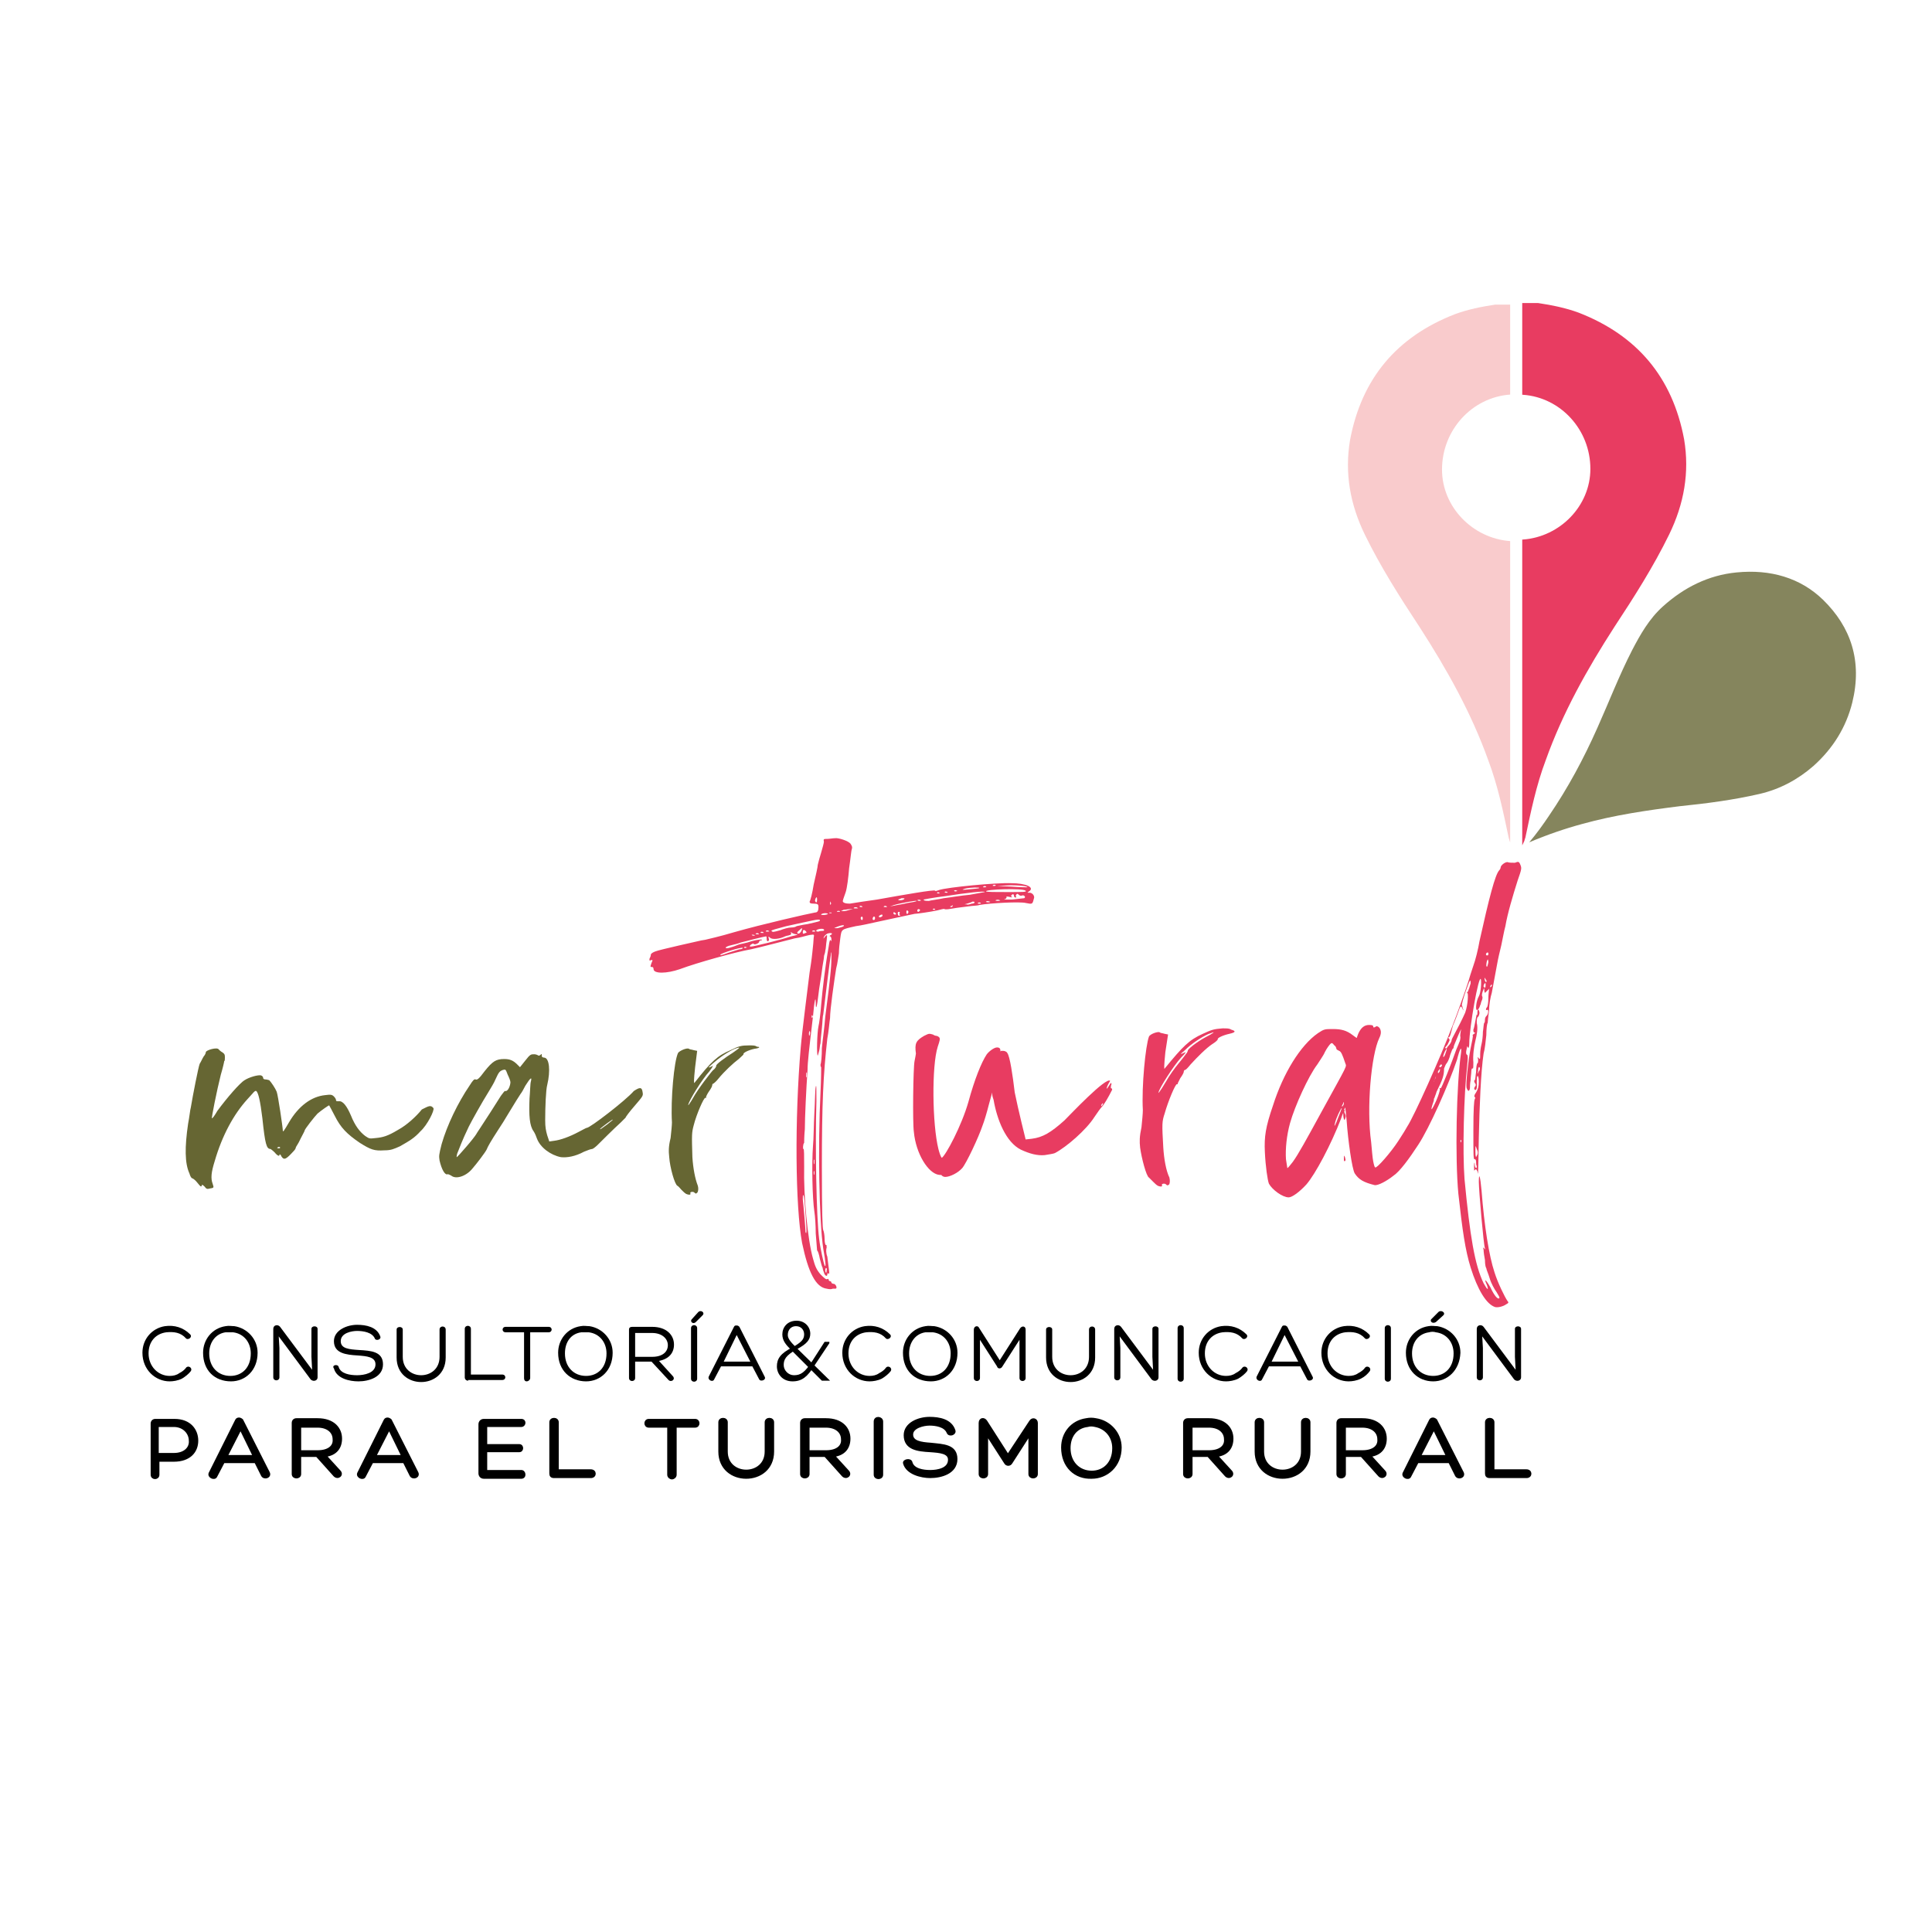 <svg xmlns="http://www.w3.org/2000/svg" xmlns:xlink="http://www.w3.org/1999/xlink" id="Capa_1" x="0px" y="0px" viewBox="0 0 283.5 283.5" style="enable-background:new 0 0 283.5 283.5;" xml:space="preserve"><style type="text/css">	.st0{fill:#F9CBCC;}	.st1{fill:#E83C61;stroke:#E83C61;stroke-width:0.26;stroke-miterlimit:10;}	.st2{opacity:0.79;fill:#666633;}	.st3{fill:#666633;}	.st4{fill:#E83C61;}	.st5{stroke:#000000;stroke-width:0.385;stroke-miterlimit:10;}</style><path class="st0" d="M213.5,46.1c1.9-0.7,3.9-1.1,5.9-1.4c0.7,0,1.5,0,2.2,0v13.2c-5.6,0.4-10,5.2-10,11c0,5.5,4.5,10.1,10,10.5 v44.2c-0.1-0.2-0.1-0.4-0.2-0.6c-0.8-3.8-1.6-7.7-3-11.4c-2.5-7-6.1-13.4-10.1-19.6c-2.9-4.4-5.7-8.8-8-13.5 c-2.2-4.5-3-9.1-2.2-13.9C199.8,55.5,205,49.4,213.5,46.1z"></path><path class="st1" d="M231.6,46c-1.9-0.7-3.9-1.1-5.9-1.4c-0.7,0-1.5,0-2.2,0v13.2c5.6,0.4,10,5.2,10,11c0,5.5-4.5,10.1-10,10.5v44.2 c0.1-0.2,0.1-0.4,0.2-0.6c0.8-3.8,1.6-7.7,3-11.4c2.5-7,6.1-13.4,10.1-19.6c2.9-4.4,5.7-8.8,8-13.5c2.2-4.5,3-9.1,2.2-13.9 C245.3,55.4,240.1,49.3,231.6,46z"></path><path class="st2" d="M224.4,123.6c2.6-1.1,5.2-2,7.8-2.7c4.7-1.3,9.5-2,14.3-2.6c3.9-0.4,7.8-0.9,11.7-1.8c3-0.7,5.6-2.1,7.9-4.1 c2.9-2.6,4.8-5.7,5.7-9.3c1.5-6.1-0.2-11.1-4.3-15.1c-3.3-3.2-7.7-4.5-12.7-4c-4.1,0.4-7.7,2.2-10.8,5c-2,1.8-3.3,4.1-4.5,6.4 c-1.9,3.7-3.4,7.6-5.1,11.4c-2,4.5-4.3,8.8-7.1,12.9C226.5,120.9,225.5,122.3,224.4,123.6z"></path><g>	<path class="st3" d="M63.6,162.6c0.2,0.3-0.9,2.5-1.9,3.4c-0.9,1-1.6,1.4-3,2.2c-0.9,0.4-1.3,0.6-2.3,0.6c-1.5,0.1-2-0.1-3.6-1.1  c-1.9-1.3-2.8-2.2-3.7-4c-0.4-0.8-0.8-1.5-0.8-1.5c-0.1,0-1.1,0.7-1.7,1.2c-0.4,0.4-1.9,2.3-1.9,2.5c0,0.1-0.3,0.6-0.6,1.2  c-0.3,0.7-0.7,1.2-0.7,1.3c0,0.1-0.1,0.3-0.3,0.5c-1.1,1.2-1.4,1.4-1.8,0.8c-0.1-0.3-0.3-0.4-0.3-0.2s-0.3,0.1-0.7-0.4  c-0.3-0.3-0.6-0.5-0.6-0.5c-0.6,0-0.8-0.7-1.2-4.5c-0.3-2.5-0.6-3.8-0.9-4c-0.1-0.1-0.3,0.1-0.4,0.2c-0.2,0.2-0.6,0.7-0.9,1  c-2,2.2-3.7,5.3-4.8,9.1c-0.5,1.6-0.6,2.5-0.3,3.3c0.2,0.6,0.2,0.6-0.4,0.7c-0.4,0.1-0.5,0.1-0.8-0.3c-0.3-0.3-0.4-0.3-0.4-0.1  c-0.1,0.2-0.2,0.1-0.6-0.4c-0.3-0.4-0.7-0.7-0.8-0.7s-0.3-0.3-0.4-0.7c-0.7-1.5-0.7-3.9-0.2-7.3c0.2-1,0.3-2.1,0.4-2.4  c0.3-1.8,1.1-5.9,1.3-6.4c0.2-0.3,0.4-0.8,0.6-1.1c0.2-0.2,0.3-0.5,0.3-0.6c0-0.3,1.7-0.8,1.9-0.4c0.1,0.1,0.3,0.3,0.5,0.4  c0.3,0.2,0.4,0.3,0.4,0.7c0,0.3,0,0.6-0.1,0.6c0,0.1-0.2,1-0.5,2c-0.6,2.4-1.4,6.4-1.3,6.4c0.1,0,0.4-0.4,0.8-1.1  c1.4-1.9,3.3-4.1,4-4.5c0.6-0.4,1.9-0.8,2.4-0.7c0.2,0.1,0.3,0.2,0.3,0.3c0,0.2,0.1,0.3,0.4,0.3c0.2,0,0.4,0.1,0.5,0.1  c0.3,0.3,0.9,1.2,1.1,1.7c0.2,0.5,0.9,5.3,0.9,5.7c0,0.3,0.2,0,0.9-1.2c1.4-2.4,3.3-3.8,5.3-4c0.8-0.1,1-0.1,1.3,0.2  c0.2,0.2,0.3,0.4,0.3,0.5c0,0.2,0.1,0.2,0.4,0.2c0.6-0.1,1.2,0.7,1.8,2.1c0.6,1.5,1.3,2.4,2.1,3c0.6,0.4,0.6,0.4,1.5,0.3  c1.1-0.1,1.8-0.3,3.3-1.2c1.3-0.7,2.7-2,3.5-3C62.9,162.3,63.2,162.1,63.6,162.6z M41.1,168.4c0-0.1-0.1-0.1-0.2-0.1  c-0.3,0.1-0.3,0.2,0,0.2C41,168.5,41.1,168.5,41.1,168.4z"></path>	<path class="st3" d="M94.3,160.3c0.1,0.5,0,0.6-1.2,2c-0.7,0.8-1.3,1.6-1.3,1.7c-0.1,0.1-0.4,0.4-0.7,0.7c-1.1,1-2.9,2.8-3.4,3.3  c-0.3,0.3-0.7,0.6-0.8,0.6c-0.2,0-0.7,0.2-1.2,0.4c-1.3,0.7-2.5,0.9-3.4,0.8c-1.5-0.3-3-1.4-3.5-2.7c-0.1-0.3-0.3-0.8-0.5-1.1  c-0.6-0.8-0.7-2.3-0.6-4.8c0.1-1.1,0.1-2.2,0.2-2.5c0.2-0.8-0.1-0.5-0.8,0.6c-0.3,0.6-0.6,1.1-0.7,1.2c-0.2,0.3-0.9,1.4-1.8,2.9  c-0.4,0.7-1.1,1.8-1.5,2.4c-1.1,1.7-1.5,2.4-1.7,2.9c-0.2,0.4-1.4,2-2.1,2.8c-0.9,1.1-2.4,1.6-3.1,1c-0.2-0.1-0.4-0.2-0.5-0.2  c-0.4,0.2-0.9-0.7-1.2-2c-0.1-0.7-0.1-0.8,0.3-2.4c0.8-2.8,2.4-6.1,4.1-8.6c0.5-0.8,0.7-1,0.9-0.9c0.2,0.1,0.5-0.1,1.3-1.2  c1.2-1.5,1.7-1.8,2.9-1.8c0.8,0,1.3,0.2,1.9,0.8l0.4,0.4l0.8-1c0.7-0.9,0.8-0.9,1.3-0.9c0.2,0,0.5,0.1,0.6,0.2c0.1,0,0.2,0,0.3-0.1  c0.2-0.2,0.2-0.2,0.2,0.2c0,0.1,0.2,0.2,0.4,0.2c0.7,0.1,0.9,1.9,0.4,4c-0.2,0.7-0.3,3.3-0.3,5.2c0,1,0.1,1.5,0.3,2.2l0.3,0.9  l0.7-0.1c0.9-0.1,2.3-0.6,3.6-1.3c0.6-0.3,1.1-0.6,1.2-0.6c0.5,0,5.8-4.1,6.9-5.4C93.9,159.5,94.2,159.5,94.3,160.3z M74.9,158.8  c0-0.2-0.2-0.7-0.4-1.1c-0.3-0.8-0.3-0.8-0.7-0.7c-0.5,0.2-0.6,0.3-1.1,1.4c-0.2,0.5-0.7,1.3-1,1.8c-1,1.6-2.5,4.3-2.9,5.1  c-1.1,2.3-1.3,3-1.6,3.7c-0.2,0.4-0.2,0.8-0.2,0.8c0.1,0,0.7-0.7,1.4-1.5s1.4-1.7,1.5-1.9c0.1-0.2,0.6-0.9,1.1-1.7  c0.8-1.2,1.1-1.7,2.5-3.9c0.3-0.4,0.6-0.8,0.6-0.7C74.6,160.2,74.9,159.2,74.9,158.8z M89.9,164.3c0-0.1-1.6,1.1-1.8,1.3  c-0.2,0.3,0.3-0.1,1-0.6C89.6,164.6,90,164.3,89.9,164.3z"></path>	<path class="st3" d="M110.7,153.9c-0.9,0.2-1.7,0.6-1.6,0.8c0,0.1-0.3,0.3-0.7,0.7c-0.8,0.6-2.1,1.8-3,2.9  c-0.3,0.4-0.7,0.7-0.7,0.7c-0.1,0-0.2,0.1-0.2,0.3c0,0.1-0.2,0.5-0.5,0.9c-0.2,0.3-0.4,0.7-0.4,0.8c0.1,0.1,0,0.1-0.1,0.1  c-0.2-0.1-1.3,2.4-1.7,4c-0.3,1.1-0.3,1.4-0.2,4.7c0.1,1.6,0.4,3.2,0.8,4.2c0.1,0.3,0.1,1-0.2,1.1c-0.1,0.1-0.2,0-0.3-0.1  c-0.2-0.2-0.7-0.1-0.6,0.1c0.1,0.2-0.1,0.3-0.6,0.1c-0.2-0.1-0.5-0.4-0.7-0.6c-0.2-0.2-0.4-0.5-0.6-0.6c-0.4-0.2-1.1-2.7-1.2-4.2  c-0.1-0.9-0.1-1.6,0.2-2.8c0.1-0.9,0.2-1.9,0.2-2.3c-0.2-3.3,0.3-9,0.9-10.2c0.2-0.3,1.3-0.8,1.6-0.6c0.1,0.1,0.4,0.1,0.7,0.2  l0.5,0.1l-0.3,2.4c-0.2,1.9-0.2,2.4-0.1,2.3c2.5-3.2,3.4-4,5.3-4.8c1.2-0.6,1.6-0.7,2.7-0.7c0.7,0,0.9,0,1.2,0.2  C111.6,153.6,111.5,153.8,110.7,153.9z M108.1,153.8c-0.7,0.2-2.3,1.2-3.2,2c-0.5,0.4-0.9,0.8-0.9,0.8c0,0.1,0.2,0,0.4-0.1  c0.3-0.2,0.3-0.1-0.3,0.7c-1.1,1.2-3,4.3-3.1,4.9c-0.1,0.2,0.1,0.1,1-1.5c0.5-0.8,1.3-1.9,1.7-2.4c0.4-0.5,0.8-1.1,1.1-1.3  c0.2-0.2,0.3-0.4,0.3-0.5c-0.1-0.2,1.3-1.2,2.4-1.9C108.5,153.8,108.8,153.6,108.1,153.8z"></path>	<path class="st4" d="M128.6,135.3c-0.9,0.2-2.2,0.5-3,0.6c-2.2,0.5-2.1,0.4-2.3,1.8c-0.1,0.7-0.2,1.6-0.2,2.2  c-0.1,0.5-0.2,1.5-0.4,2.2c-0.3,1.9-0.9,6-0.9,7.3c-0.1,0.6-0.2,2-0.4,3c-0.6,5.3-0.8,9.6-0.8,18.8c0,7,0.1,9.1,0.2,9.3  c0.1,0.2,0.2,0.8,0.2,1.3s0.1,0.9,0.2,0.9c0.1-0.1,0.1,0.1,0.1,0.4c-0.1,0.2-0.1,0.8,0.1,1.3c0.2,1.8,0.4,2.6,0.2,2.5  c-0.1-0.1-0.2-0.1-0.2,0.1c0,0.4-0.4,0.2-0.5-0.3c-0.1-0.2-0.2-0.6-0.2-0.7c-0.1-0.1-0.2-0.6-0.4-1.3c-0.1-0.6-0.3-1.2-0.4-1.2  c0-0.1-0.1-1.2-0.2-2.5c0-1.2-0.1-2.6-0.2-3.2c-0.3-2-0.4-7-0.2-9.7c0.1-0.9,0.1-3.1,0.2-4.8c0.1-1.6,0.1-3.4,0.2-3.8  c0.1-0.5,0.1,0.2,0.1,2.1c-0.2,6.6,0,17.1,0.4,20.2c0.2,1.6,0.7,3.7,0.8,3.9c0.2,0.3,0.2-0.3-0.2-2.5c-0.6-4-0.8-15.1-0.4-22.9  c0.1-2,0.1-3.7,0.1-3.7c-0.1-0.1-0.1-0.2-0.1-0.4c0.1-0.2,0.2-1.2,0.2-2.4c0.1-1.1,0.4-3.2,0.5-4.6c0.9-6.8,0.9-7.9,0.9-8.8  c0-0.8-0.1-0.9-0.1-0.2c-0.1,0.5-0.9,6.9-1.1,8.7c-0.1,0.2-0.1,1.1-0.2,2c-0.1,0.9-0.2,1.9-0.2,2.2c-0.1,0.2-0.1,0.8-0.2,1.1  c-0.1,0.4-0.2,0.7-0.2,0.7c-0.2,0-0.1-3.4,0.1-4.3c0.1-0.4,0.3-1.8,0.4-3.2c0.2-2.3,0.6-5.7,1.1-8.5c0.1-0.8,0.2-1.1,0.3-0.9  c0.1,0.2,0.1,0.1,0.1-0.2c0-0.2-0.1-0.4-0.2-0.4s-0.1-0.1,0.1-0.2c0.4-0.2,0.1-0.4-0.5-0.2c-0.2,0.1-0.5,0.4-0.5,0.5  c-0.1,0.3-0.1,0.3,0.2-0.1c0.3-0.3,0.3-0.3,0.2,0.6c-0.1,0.6-0.1,1.2-0.2,1.5c0,0.2-0.1,0.5-0.1,0.5s-0.1,0.2-0.1,0.5  c0,0.2-0.2,1.1-0.3,2c-0.1,0.9-0.4,2.4-0.5,3.4c-0.2,1.8-0.4,2.5-0.4,1.3s-0.2-0.4-0.4,1.9c-0.6,5.1-0.8,6.8-0.8,7.9  c-0.2,2.7-0.4,7.1-0.4,8.7c-0.1,1-0.1,1.9-0.1,2c-0.2,0.2-0.2,1-0.1,0.9c0.1-0.1,0.1,1.1,0.1,2.6c-0.1,4.2,0.5,10.7,1.3,13.5  c0.3,1.1,0.5,1.6,1.1,2.3c0.5,0.5,0.8,0.8,1,0.7c0.1-0.1,0.2,0,0.2,0.1c0,0.1,0.1,0.2,0.2,0.2c0.1,0,0.2,0.1,0.2,0.2  c0,0.1,0.2,0.2,0.4,0.2c0.3,0.1,0.5,0.7,0.2,0.7c-0.1,0-0.3,0-0.4,0c-0.2,0.1-0.5,0.1-0.9,0c-1.6-0.2-2.7-2.4-3.6-6.7  c-1-5.4-1.1-18.2-0.2-28.7c0.2-2.4,1.1-9.3,1.3-11c0.1-0.6,0.3-1.9,0.4-2.9c0.1-0.9,0.2-1.9,0.2-2.2c0.1-0.5,0.1-0.5-0.6-0.4  c-0.5,0.1-1.4,0.4-2.2,0.5c-2.4,0.6-5,1.3-6.4,1.6c-2.3,0.4-8,2-10.4,2.9c-2,0.7-3.9,0.7-3.9,0c0-0.2-0.1-0.3-0.2-0.3  c-0.3,0-0.3,0-0.1-0.6c0.2-0.4,0.2-0.5-0.1-0.4c-0.2,0.1-0.2,0.1-0.2-0.2c0.1-0.2,0.2-0.4,0.2-0.6c0-0.2,0.4-0.4,0.7-0.5  c0.4-0.2,6.7-1.6,6.7-1.6l0.6-0.1c0.4-0.1,2.2-0.5,4.2-1.1c4.2-1.2,10.8-2.7,11.9-2.9c0.4,0,0.5-0.3,0.5-0.8c0-0.4-0.1-0.5-0.7-0.5  c-0.5,0-0.6-0.1-0.6-0.3c0.1-0.1,0.4-1.2,0.6-2.5c0.3-1.3,0.6-2.6,0.6-2.9c0.1-0.4,0.3-1.2,0.5-1.8c0.2-0.7,0.4-1.4,0.4-1.6  c-0.1-0.4,0-0.4,0.5-0.4c0.3,0,0.8-0.1,1.1-0.1c0.5-0.1,2,0.4,2.3,0.8c0.2,0.3,0.3,0.5,0.2,0.8c-0.1,0.2-0.2,1.5-0.4,2.8  c-0.1,1.3-0.3,2.9-0.5,3.5c-0.2,0.6-0.4,1.1-0.4,1.2c0,0-0.3,0.5,1,0.5c0.6-0.1,2.5-0.4,4-0.6c3.9-0.7,8.5-1.5,8.5-1.3  c0.1,0.1,0.3,0,0.6-0.1c1.2-0.4,8.4-1.1,10.6-1c2.1,0,3.5,0.6,2.6,1.2c-0.3,0.2-0.3,0.2,0.1,0.2c0.4,0,0.8,0.5,0.6,0.9  c-0.2,0.8-0.2,0.8-1.2,0.6c-0.8-0.2-5.1,0-6.8,0.3c-0.2,0.1-0.9,0.1-1.6,0.2c-0.7,0.1-1.7,0.2-2.2,0.3c-0.6,0.1-1.1,0.2-1.3,0.1  c-0.1-0.1-0.6,0.1-1.1,0.2c-0.9,0.2-3,0.5-3.3,0.5C134.7,134,132.7,134.4,128.6,135.3z M109,139.1c-0.1-0.2-3.3,0.8-3.3,1  c0,0.1,0.1,0.1,1.2-0.3c0.6-0.2,1.3-0.4,1.6-0.5C108.8,139.3,109,139.2,109,139.1z M116.9,137.1c-0.2,0-0.5-0.1-0.7-0.2  c-0.1-0.2-0.2-0.2-0.1,0.1c0,0.1-0.1,0.2-0.2,0.2c-0.2,0.1-0.5,0.1-0.7,0.2c-0.8,0.4-1.9,0.5-2.2,0.2c-0.2-0.2-0.3-0.2-0.2,0.1  c0.1,0.2,0,0.4-0.1,0.4c-0.1,0.1-0.2-0.1-0.2-0.3c0-0.2,0-0.4-0.1-0.4c-0.2,0-3.3,0.8-3.7,0.9c-0.2,0.1-0.9,0.3-1.4,0.4  c-0.5,0.1-0.9,0.3-0.8,0.4c0.1,0.1,0.5,0,0.8-0.1c0.4-0.1,0.8-0.3,1.1-0.4c0.3-0.1,1.1-0.2,1.9-0.5c0.8-0.2,1.5-0.3,1.5-0.2  c0,0.1-0.1,0.1-0.2,0.1c-0.1,0-0.2,0.1-0.2,0.2c0,0.2-0.7,0.5-0.8,0.3c-0.1-0.1-0.2,0-0.4,0.1c-0.2,0.2-0.3,0.3,0,0.3  c0.4,0,4.4-1,5.9-1.5C117,137.2,117.2,137.1,116.9,137.1z M109.5,139c-0.1-0.1-0.2-0.1-0.3,0c-0.1,0.1,0.1,0.1,0.2,0.1  C109.7,139,109.7,139,109.5,139z M110.6,137.3c0.2,0,0.2-0.1,0.1-0.1s-0.3-0.1-0.4,0C110.3,137.2,110.4,137.3,110.6,137.3z   M111.2,137.1c0.2,0,0.2,0,0.1-0.1c-0.1-0.1-0.3-0.1-0.4,0S111.1,137.1,111.2,137.1z M111.9,136.9c0.2,0,0.2,0,0.1-0.1  c-0.1-0.1-0.3-0.1-0.4,0C111.6,136.9,111.7,136.9,111.9,136.9z M112.6,136.7c0.2,0,0.4,0,0.2-0.1c-0.1-0.1-0.3-0.1-0.4,0  C112.3,136.7,112.4,136.7,112.6,136.7z M120.3,135c-0.1-0.2-1.2,0.1-4.9,0.9c-1.5,0.4-2.3,0.6-2.2,0.7c0.2,0.2,0.2,0.2,1.3-0.1  c0.5-0.2,1.2-0.4,1.6-0.4c0.4,0,0.7-0.1,0.8-0.2c0.1,0,0.8-0.2,1.6-0.3C120.2,135.2,120.4,135.2,120.3,135z M117.3,136.5  c-0.4,0.3-0.4,0.5-0.1,0.5c0.1,0,0.3-0.2,0.4-0.4C117.8,136.1,117.7,136.1,117.3,136.5z M118.2,136.6c-0.2-0.2-0.4-0.2-0.4,0.2  c0,0.2,0,0.3,0.4,0.1C118.4,136.9,118.4,136.8,118.2,136.6z M117.9,175.4c-0.1-0.1-0.1,0.1-0.1,0.6c0.1,0.8,0.4,4.3,0.4,4.8  c0.1,0.2,0.1,0.2,0.1,0.1c0.1-0.1,0-1.4-0.1-2.8C118.1,176.7,118,175.5,117.9,175.4z M118.4,157.4c-0.1-0.1-0.1,0.1-0.1,0.4  c0,0.3,0,0.4,0.1,0.2C118.4,157.8,118.4,157.5,118.4,157.4z M118.8,151.3c0-0.1-0.1,0.1-0.1,0.4c0,0.3,0.1,0.4,0.1,0.2  C118.9,151.7,118.9,151.4,118.8,151.3z M119.2,149c-0.1-0.1-0.1,0.1-0.1,0.2c0,0.2,0.1,0.2,0.1,0.1  C119.3,149.3,119.3,149.1,119.2,149z M119.6,136.6c-0.1-0.1-0.3-0.1-0.4,0c-0.1,0.1,0,0.1,0.2,0.1  C119.6,136.7,119.7,136.7,119.6,136.6z M119.5,170.2c-0.1-0.1-0.1,0-0.1,0.3c0,0.4,0.1,0.4,0.1,0.2  C119.5,170.6,119.5,170.3,119.5,170.2z M119.5,171.9c-0.1-0.1-0.1-0.1-0.1,0.2c0,0.2,0,0.4,0.1,0.2  C119.5,172.1,119.5,172,119.5,171.9z M119.9,132c0-0.4-0.1-0.4-0.2-0.2c-0.1,0.2-0.1,0.4-0.1,0.4  C119.8,132.6,119.9,132.4,119.9,132z M120.9,136.4c-0.1-0.2-0.9-0.1-1.1,0.1c-0.1,0.2,0.1,0.2,0.3,0.2c0.2-0.1,0.5-0.1,0.6-0.1  C120.9,136.6,121,136.5,120.9,136.4z M121.1,134c-0.3,0-0.6,0.1-0.6,0.2c-0.1,0.1,0.8,0.1,1-0.1C121.5,134.1,121.4,134,121.1,134z   M121.2,186.1c-0.1,0-0.1,0.2-0.1,0.4c0.1,0.4,0.2,0.3,0.2-0.1C121.4,186.1,121.2,186,121.2,186.1z M122,133.9c-0.1,0-0.2,0-0.3,0  c-0.1,0.1,0.1,0.1,0.2,0.1S122.1,134,122,133.9z M121.8,132.6c0,0.2,0.1,0.2,0.1,0.1c0.1-0.1,0-0.3,0-0.3  C121.9,132.2,121.8,132.3,121.8,132.6z M122.6,136.1c-0.3,0.1-0.2,0.1,0.3,0.1c0.4-0.1,0.8-0.2,0.9-0.3  C124,135.7,123.5,135.7,122.6,136.1z M123.1,133.8c0.2,0,0.2-0.1,0.1-0.1c-0.1-0.1-0.3,0-0.4,0  C122.8,133.8,122.9,133.8,123.1,133.8z M125.2,133.4h-0.5c-0.2,0-0.6,0.1-0.9,0.1l-0.4,0.2h0.4c0.2,0,0.6-0.1,0.9-0.2L125.2,133.4z   M125.8,133.2c-0.1-0.1-0.4-0.1-0.5,0c-0.1,0.1,0,0.1,0.3,0.1C125.9,133.3,126,133.3,125.8,133.2z M126.4,133.1  c0.2,0,0.2-0.1,0.1-0.1c-0.1-0.1-0.3-0.1-0.4,0C126.2,133.1,126.3,133.1,126.4,133.1z M126.6,134.7c0-0.1-0.1-0.2-0.1-0.2  c-0.1,0-0.2,0.1-0.2,0.2c0,0.2,0.1,0.3,0.2,0.3C126.6,135,126.6,134.8,126.6,134.7z M128.4,134.7c0-0.2-0.1-0.2-0.2-0.2  c-0.2,0.2-0.2,0.5,0,0.5C128.4,135,128.4,134.8,128.4,134.7z M129.4,134.2c-0.1,0-0.3,0.1-0.4,0.2c-0.1,0.1,0,0.2,0.1,0.2  c0.2,0,0.3-0.1,0.4-0.2C129.5,134.3,129.5,134.2,129.4,134.2z M130.1,133c-0.1-0.1-0.3-0.1-0.4,0c-0.1,0.1,0.1,0.1,0.2,0.1  C130.2,133.1,130.2,133.1,130.1,133z M134.5,132.2c0-0.1-2.3,0.3-3.3,0.6l-0.6,0.2l0.6-0.1c0.4-0.1,1.2-0.2,2-0.4  C133.8,132.4,134.5,132.3,134.5,132.2z M131.5,134.1c0,0-0.1-0.1-0.2-0.2c-0.2-0.1-0.2,0-0.2,0.1c0,0.1,0.1,0.2,0.2,0.2  C131.4,134.2,131.5,134.2,131.5,134.1z M132.1,134.3c-0.1-0.1-0.2-0.2-0.1-0.3c0.1-0.1,0-0.2-0.1-0.2c-0.2,0-0.2,0.3-0.1,0.5  C131.8,134.4,132,134.4,132.1,134.3C132.2,134.4,132.2,134.3,132.1,134.3z M131.8,132c0,0.2,0.8,0.1,0.9-0.1  c0.1-0.1-0.1-0.1-0.4-0.1C132.1,131.9,131.8,132,131.8,132z M133.3,133.8c0-0.1-0.1-0.2-0.2-0.2c-0.1,0-0.1,0.1-0.1,0.3  c0,0.2,0.1,0.2,0.1,0.2C133.2,134.1,133.3,134,133.3,133.8z M134.8,133.8c0.1-0.1,0.2-0.2,0.2-0.2v-0.1c0,0-0.1-0.1-0.2-0.1  c-0.1,0-0.2,0.1-0.2,0.2C134.6,133.8,134.7,133.8,134.8,133.8z M134.9,132.2c0.2,0,0.3-0.1,0.2-0.1c-0.1-0.1-0.4-0.1-0.5,0  C134.6,132.1,134.7,132.2,134.9,132.2z M135.6,132.1c0.1,0.1,0.5,0.1,0.7,0.1c0.3-0.1,1.3-0.2,2.2-0.4c0.9-0.1,2.6-0.4,3.8-0.5  c1.2-0.2,2.1-0.4,2.2-0.4c0.1-0.2-2.6,0.1-5.8,0.6c-1.7,0.2-3.2,0.5-3.2,0.5C135.4,131.9,135.5,132,135.6,132.1z M137.2,133.4  c-0.1-0.1-0.2-0.1-0.3,0c-0.1,0.1,0.1,0.1,0.2,0.1S137.3,133.4,137.2,133.4z M137.7,131.1c0.2,0,0.3-0.1,0.1-0.1  c-0.1-0.1-0.2-0.1-0.3,0C137.5,131.1,137.6,131.1,137.7,131.1z M138.9,131c0.2,0,0.2-0.1,0.1-0.1c-0.2-0.1-0.3-0.1-0.4,0  C138.6,130.9,138.7,131,138.9,131z M139.7,132.9c-0.3,0.1-0.4,0.2-0.1,0.2c0.1,0,0.2-0.1,0.2-0.2S139.8,132.8,139.7,132.9z   M140.2,130.8c0.2,0,0.4-0.1,0.2-0.1c-0.1-0.1-0.3-0.1-0.4,0C140,130.7,140,130.8,140.2,130.8z M142.2,130.5  c0.8-0.1,1.4-0.1,1.5-0.2c0.1-0.1-1.3-0.1-2.1,0.1C141,130.6,141.2,130.6,142.2,130.5z M143,132.4c0-0.1-0.1-0.1-0.3-0.1  c-0.1,0.1-0.5,0.2-0.8,0.3c-0.4,0.1-0.5,0.1-0.1,0.1c0.2,0.1,0.5,0,0.8-0.1C142.9,132.6,143,132.5,143,132.4z M143.9,132.5  c-0.1-0.1-0.3-0.1-0.4,0s0,0.1,0.2,0.1C143.9,132.6,144,132.6,143.9,132.5z M144.5,130.2c0.2,0,0.3-0.1,0.2-0.1  c-0.1-0.1-0.3-0.1-0.4,0C144.2,130.2,144.2,130.2,144.5,130.2z M150.5,130.7c-0.4-0.4-6-0.2-5.8,0.1c0.1,0.1,1.4,0.1,3.1,0.1  C150.2,130.9,150.7,130.9,150.5,130.7z M145.2,132.3c-0.2-0.1-0.4-0.1-0.5,0c-0.1,0,0,0.1,0.3,0.1  C145.3,132.4,145.4,132.3,145.2,132.3z M145.9,130c0.2,0,0.3-0.1,0.2-0.1c-0.1-0.1-0.3-0.1-0.4,0C145.6,130,145.7,130,145.9,130z   M146.7,132.1c-0.2-0.1-0.4-0.1-0.6,0c-0.1,0,0,0.1,0.3,0.1C146.7,132.2,146.9,132.1,146.7,132.1z M146.3,130l2.1,0.1  c1.2,0.1,2.2,0.1,2.3,0.1c0.1,0,0.1-0.1-0.1-0.1c-0.1-0.1-1.2-0.2-2.3-0.2L146.3,130z M150,131.4c-0.2,0.1-0.4,0-0.5-0.1  c-0.1-0.1-0.2-0.2-0.3-0.1c-0.1,0.1-0.2,0.2-0.1,0.4c0.1,0.1,0,0.1-0.1,0.1c-0.1,0-0.2-0.1-0.2-0.2c0-0.3-0.2-0.4-0.4-0.1  c-0.1,0.1,0,0.2,0.1,0.2c0.1,0.1-0.1,0.1-0.4,0c-0.4-0.1-0.5,0-0.4,0.1c0,0.1-0.1,0.2-0.4,0.3c-0.3,0,0.3,0,1.2,0  c0.9-0.1,1.8-0.2,1.8-0.2C150.6,131.6,150.2,131.3,150,131.4z"></path>	<path class="st4" d="M163.2,159.9c-0.6,1.2-1.2,2.2-1.5,2.5c-0.2,0.2-0.7,0.9-1.1,1.5c-1.2,1.9-4.1,4.4-5.8,5.3  c-0.2,0.1-0.9,0.2-1.5,0.3c-1.1,0.1-2.2-0.2-3.5-0.8c-2.2-1.1-3.5-4.4-4-7.3c-0.1-0.3-0.2-0.6-0.2-0.8c0,0,0,0,0-0.1s0-0.1,0-0.2  c-0.1,0.4-0.3,1-0.5,1.8c-0.3,1.2-0.7,2.5-0.9,3c-0.6,1.8-2.4,5.6-3,6.3c-0.6,0.7-1.8,1.3-2.5,1.3c-0.2,0-0.4-0.1-0.5-0.2  c0-0.1-0.2-0.1-0.4-0.1c-1.6-0.2-3.4-3.1-3.7-6.3c-0.2-1.3-0.1-9.5,0.1-10.4c0.1-0.5,0.2-1,0.2-1.1c-0.2-1.5,0-1.9,1.2-2.6  c0.4-0.2,0.6-0.3,0.8-0.3c0.2,0,0.4,0.1,0.5,0.1c0.1,0.1,0.4,0.2,0.5,0.2c0.1,0,0.3,0.1,0.4,0.2c0.2,0.2,0.1,0.5-0.2,1.4  c-0.9,2.8-0.8,11.4,0.1,15c0.1,0.4,0.3,1.1,0.5,1.3c0.6-0.4,2.9-4.7,3.9-8.2c0.9-3.3,1.9-5.8,2.7-7c0.4-0.5,1.1-1,1.5-1  c0.4,0,0.5,0.2,0.5,0.5c0,0,0,0,0,0.1c0.1-0.1,0.1-0.1,0.1-0.1c0.1,0,0.2,0,0.3,0c0.2,0,0.5,0.1,0.6,0.3c0.4,0.5,0.8,3.3,1.1,5.8  c0.5,2.5,1.6,6.9,1.6,6.9l0.9-0.1c1.6-0.2,2.8-0.9,4.8-2.7c0.9-0.9,6.1-6.4,6.7-5.8c-0.3,0.5-0.5,0.9-0.5,1.1  c0,0.2,0.2-0.2,0.6-0.8c0.1,0.1,0.1,0.1,0.1,0.2c-0.1,0.2-0.1,0.4-0.1,0.6C163.1,159.6,163.2,159.8,163.2,159.9z M161.8,161.9  c-0.1,0.1-0.2,0.2-0.2,0.3c0,0.2,0.1,0.1,0.2-0.1C161.9,161.9,161.9,161.9,161.8,161.9z"></path>	<path class="st4" d="M180.4,151.7c-0.9,0.2-1.8,0.6-1.7,0.8c0,0.1-0.3,0.4-0.8,0.7c-0.9,0.6-2.2,1.9-3.2,3  c-0.4,0.5-0.7,0.8-0.8,0.8c-0.1,0-0.2,0.1-0.2,0.3c0,0.1-0.2,0.5-0.5,0.9c-0.2,0.4-0.4,0.8-0.4,0.8c0.1,0.1,0,0.1-0.1,0.1  c-0.2-0.1-1.3,2.5-1.8,4.3c-0.4,1.2-0.4,1.5-0.2,5c0.1,1.6,0.4,3.4,0.9,4.4c0.1,0.4,0.1,1.1-0.2,1.1c-0.1,0.1-0.2,0-0.3-0.1  c-0.2-0.2-0.7-0.1-0.6,0.1c0.1,0.2-0.1,0.3-0.6,0.1c-0.2-0.1-0.5-0.4-0.7-0.6c-0.2-0.2-0.5-0.5-0.6-0.6c-0.4-0.2-1.1-2.9-1.3-4.4  c-0.1-0.9-0.1-1.6,0.2-3c0.1-1,0.2-2,0.2-2.5c-0.2-3.5,0.4-9.5,0.9-10.8c0.2-0.4,1.4-0.8,1.6-0.6c0.1,0.1,0.4,0.1,0.7,0.2l0.5,0.1  l-0.4,2.6c-0.2,2-0.2,2.6-0.1,2.4c2.7-3.3,3.6-4.2,5.6-5.1c1.3-0.6,1.6-0.7,2.9-0.8c0.7,0,1,0,1.3,0.2  C181.4,151.3,181.3,151.5,180.4,151.7z M177.7,151.6c-0.8,0.2-2.5,1.3-3.4,2.1c-0.5,0.5-1,0.9-1,0.9c0,0.1,0.2,0,0.4-0.1  c0.4-0.2,0.4-0.1-0.4,0.7c-1.1,1.2-3.2,4.5-3.3,5.1c-0.1,0.2,0.1,0.1,1.1-1.6c0.5-0.9,1.3-2,1.8-2.6c0.4-0.5,0.9-1.1,1.1-1.4  c0.2-0.2,0.3-0.5,0.3-0.5c-0.1-0.2,1.3-1.3,2.6-2C178.1,151.6,178.4,151.3,177.7,151.6z"></path>	<path class="st4" d="M223.1,126.9c0.2,0.5,0.2,0.6-0.4,2.3c-0.7,2.2-1.5,4.9-1.8,6.7c-0.2,0.7-0.4,1.9-0.6,2.8  c-0.2,0.8-0.5,2.1-0.6,2.7c-0.4,2.2-0.6,3.2-0.8,4.3c-0.2,0.6-0.4,1.8-0.4,2.6c-0.1,0.8-0.2,1.6-0.2,1.8c-0.1,0.1-0.2,0.9-0.2,1.8  c-0.1,0.9-0.2,2-0.4,2.7c-0.4,2.7-0.6,7.7-0.7,12.3c-0.1,6-0.1,5.6-0.2,5c-0.2-0.4-0.2-0.4-0.4-0.2c-0.1,0.2-0.1,0-0.1-0.6  s0.1-0.6,0.1-0.2c0,0.2,0.1,0.5,0.2,0.5c0.1,0,0.1-0.1,0.1-0.3c-0.1-0.1-0.1-0.4-0.1-0.6c0-0.3-0.1-0.4-0.2-0.4  c-0.2,0.1-0.2-0.5-0.2-4.2c0-3.2,0.1-4.4,0.2-4.6c0.1-0.2,0.1-0.3,0-0.3c-0.1-0.1-0.1-0.3,0.2-0.7c0.3-0.5,0.4-0.9,0.4-1.6  c0-0.5-0.1-0.9-0.2-0.8c-0.1,0.1-0.1,0.5-0.1,0.9c0.1,0.9-0.1,1.3-0.3,1.1c-0.1-0.1-0.1-0.2,0-0.4c0.2-0.2,0.2-0.4,0-0.6  c-0.1-0.2-0.1-0.4,0-0.4s0.1-0.6,0.2-1.2c0-0.7,0.1-1.2,0.2-1.3c0.1,0,0.1-0.3,0.1-0.5c-0.1-0.4-0.1-0.5,0.1-0.2  c0.2,0.2,0.2,0.1,0.2-0.6c0-0.5,0.1-1.1,0.2-1.5c0.1-0.4,0.2-1.2,0.2-1.8c0.1-0.6,0.1-1.2,0.2-1.3c0.1-0.1,0.1-0.3,0.1-0.5  c0-0.2,0.1-0.4,0.2-0.5c0.3-0.2,0.4-1.1,0.1-0.9c-0.2,0.1-0.2-0.2,0-0.4c0.1-0.1,0.2-0.7,0.2-1.3c0-0.6,0.1-1.2,0.1-1.3  c0.1-0.2,0-0.1-0.2,0.1c-0.2,0.2-0.4,0.4-0.4,0.4s-0.1-0.2-0.1-0.4c0-0.4,0-0.4-0.2,0.1c-0.1,0.3-0.2,0.6-0.1,0.8  c0.1,0.2,0,0.5-0.1,0.7c-0.1,0.2-0.1,0.5-0.2,0.6c-0.1,0.4-0.3,0.7-0.5,0.7c-0.2,0-0.1-1.3,0.3-2c0.3-0.5,0.4-2.1,0.3-2.5  c-0.3-0.8-1.7,7.1-1.7,9.4c0,0.5-0.1,0.8-0.2,0.6c-0.1-0.3-0.1-0.2-0.2,0.3c-0.1,0.4-0.1,0.7,0.1,0.8c0.1,0.1,0.1,0.5,0,1.5  c-0.5,4.2-0.7,12.8-0.4,16.7c0.8,8.4,1.5,12.6,2.8,15.3c0.5,0.9,0.8,1.2,0.5,0.3c-0.5-1.1-0.2-0.9,0.5,0.3c0.6,1.3,1.1,1.8,1.3,1.6  c0.1-0.1-0.1-0.4-0.4-0.9c-0.3-0.4-0.8-1.3-1-2c-0.2-0.7-0.5-1.3-0.5-1.5c-0.1-0.1-0.2-0.6-0.2-1.2c-0.1-0.5-0.2-1.2-0.2-1.5  c-0.1-0.4-0.1-0.4,0.1-0.2c0.2,0.2,0.2,0.2,0.1,0c-0.2-0.5-0.9-8.5-0.9-9.8c0-1.4,0.2-0.9,0.4,1.3c0.4,5.2,1.1,9.6,1.9,12  c0.5,1.6,1.5,3.6,1.9,4.2c0.2,0.2,0.2,0.3-0.2,0.5c-0.4,0.3-1.2,0.5-1.6,0.4c-1.3-0.4-2.6-2.6-3.6-5.8c-0.8-2.6-1.2-5.4-1.8-10.8  c-0.5-5.2-0.3-16,0.4-20.8c0.1-1-0.2-0.5-0.6,1.1c-1.2,3.6-4.1,10.1-5.7,12.5c-1.3,2-2.7,3.9-3.6,4.5c-1,0.8-2.3,1.5-2.8,1.4  c-1.6-0.4-2.3-0.8-2.9-1.7c-0.4-0.6-1-4.9-1.2-7.8c-0.1-1.1-0.2-1.9-0.2-1.9c0,0-0.1,0.2-0.2,0.4c0.2-0.1,0.2,0,0.1,0.1  c-0.1,0.1,0,0.3,0.1,0.5c0.1,0.2,0.1,0.4,0,0.6c-0.1,0.3-0.1,0.3-0.2,0.1c-0.1-0.3-0.1-0.6-0.1-0.9c-0.1,0.2-0.2,0.5-0.3,0.8  c-1.5,3.9-3.8,8.2-5.1,9.7c-1,1.1-2.1,1.9-2.6,1.9c-0.9,0-2.4-1.1-2.9-2c-0.2-0.5-0.5-2.5-0.6-4.7c-0.1-2.2,0.1-3.6,1.2-6.8  c1.5-4.7,4-8.8,6.6-10.6c0.9-0.6,1-0.6,2.2-0.6c1.2,0,2,0.2,2.9,0.9c0.3,0.2,0.5,0.4,0.6,0.4c0-0.1,0.1-0.3,0.2-0.6  c0.4-0.9,0.9-1.3,1.6-1.3c0.5,0,0.6,0.1,0.6,0.2c0,0.2,0.1,0.2,0.3,0.1c0.2-0.2,0.4-0.1,0.6,0.1c0.3,0.4,0.3,0.9,0,1.5  c-1.2,2.5-1.9,10.3-1.2,15.3c0.1,1.1,0.2,2.3,0.3,2.8s0.2,0.9,0.3,0.9c0.2,0.2,2.3-2.2,3.4-3.9c0.6-0.9,1.2-1.9,1.3-2.1  c1-1.5,4.9-10.2,6.6-14.7c0.6-1.5,2-5.4,2.4-6.7c0.1-0.4,0.4-1.3,0.7-2.2c0.3-0.8,0.7-2.4,0.9-3.6c1.4-6.3,2.3-9.8,2.9-10.4  c0.1-0.1,0.2-0.3,0.2-0.4c0-0.3,0.6-0.8,1-0.8c0.2,0.1,0.7,0.1,1.1,0.1C222.8,126.4,222.9,126.4,223.1,126.9z M197.4,156  c-0.4-1.2-0.6-1.7-0.9-1.8c-0.2-0.1-0.4-0.2-0.4-0.3c0-0.1-0.1-0.4-0.3-0.5c-0.3-0.4-0.4-0.4-0.6-0.2c-0.1,0.1-0.5,0.6-0.8,1.2  c-0.2,0.5-0.8,1.3-1.1,1.8c-1.3,1.7-3.3,6.1-4,8.6c-0.5,1.8-0.7,3.8-0.6,5.3c0.1,0.7,0.2,1.3,0.2,1.3c0.1,0,0.4-0.4,0.8-0.9  c0.8-1.1,1.9-3.1,4.3-7.5C197.9,155.9,197.6,156.6,197.4,156z M196.9,162.6c-0.1-0.1-0.9,1.6-1,2.2c-0.2,0.7,0,0.5,0.5-0.9  C196.7,163.2,196.9,162.6,196.9,162.6z M197.2,161.8c0-0.1-0.1-0.1-0.1,0.1c-0.1,0.2-0.2,0.4-0.2,0.4c0,0.1,0.1,0.1,0.2-0.1  C197.2,162.1,197.2,161.9,197.2,161.8z M197.4,170c0.1,0.2,0,0.4-0.1,0.4c-0.1,0-0.1-0.2-0.1-0.4c0-0.2,0-0.4,0.1-0.4  C197.3,169.7,197.4,169.9,197.4,170z M214.4,151c-0.2,0.4-0.5,1.1-0.7,1.6c-0.2,0.5-0.4,0.9-0.4,1.1c0,0.1-0.1,0.2-0.1,0.2  c-0.1,0-0.2,0.4-0.4,0.9c-0.1,0.5-0.4,1.1-0.5,1.2c-0.2,0.2-0.3,0.6-0.4,0.8c0,1-0.2,1.6-1.1,3.4c-0.1,0.4-0.3,0.8-0.3,0.9  c-0.1,0.1-0.1,0.2-0.1,0.4c-0.6,1.7-0.4,1.7,0.4-0.1c0.3-0.7,0.5-1.4,0.5-1.6c-0.1-0.1-0.1-0.2,0.1-0.1c0.1,0.1,1.6-3.7,2.3-5.7  c0.2-0.5,0.4-0.9,0.4-1c0.1-0.1,0.2-0.5,0.2-0.8c-0.1-0.4,0.1-0.9,0.1-1.3C214.8,150.2,214.8,150.2,214.4,151z M210.5,158.5  c0.1-0.2,0.2-0.4,0.2-0.5C210.8,157.8,210.7,157.9,210.5,158.5C210.3,158.8,210.3,158.9,210.5,158.5z M211,157.4  c0,0.1,0.1,0.1,0.2-0.1c0.1-0.1,0.1-0.3,0.1-0.4c0-0.1-0.1-0.1-0.1,0.1C211,157.1,211,157.3,211,157.4z M211.2,156.5  c0,0.1,0.1,0.1,0.2,0.1c0.1-0.1,0.2-0.2,0.2-0.3c0-0.1-0.1-0.1-0.2-0.1C211.4,156.3,211.2,156.4,211.2,156.5z M215.1,145.4  c-0.4,1.1-0.6,2-0.6,2.1c0.1,0.1,0.1,0.4,0.2,0.6s0,0.2-0.1-0.1c-0.2-0.4-0.2-0.4-0.4-0.1c-0.2,0.6-0.8,2.2-1,2.6  c-0.1,0.3-0.2,0.8-0.3,1.1c-0.1,0.4-0.2,0.6-0.3,0.6s-0.1,0.1,0,0.2c0.2,0.2,0.1,0.3-0.1,0.7c-0.1,0.3-0.4,0.5-0.4,0.6  c-0.1,0.1-0.1,0.1,0,0.1c0.2,0,0.2,0.1,0.1,0.2c-0.3,0.4-0.5,1.1-0.4,1.1c0.1,0,0.2-0.2,0.3-0.5c0.1-0.3,0.2-0.6,0.2-0.6  c-0.1-0.1,0.1-0.4,0.3-0.6c0.2-0.2,0.4-0.6,0.4-0.7c0-0.2,0.2-0.5,0.4-0.9c0.6-1.1,1.2-2.3,1.6-3.2c0.4-1.1,0.5-3,0.3-2.9  c-0.1,0.1-0.1,0,0.1-0.2c0.1-0.2,0.3-0.8,0.4-1.2C215.8,143.6,215.7,143.7,215.1,145.4z M214.4,167.3c-0.1-0.1-0.1,0.1-0.1,0.2  c0.1,0.2,0.1,0.2,0.1,0.1S214.5,167.4,214.4,167.3z M216.5,152.7c-0.2,0.8-0.4,2.2-0.3,3.2c0,0.6,0,0.9-0.1,0.9  c-0.1-0.1-0.2,0.1-0.2,0.4s-0.1,0.9-0.1,1.3c-0.1,0.5-0.1,1-0.1,1.2c-0.1,0.5-0.3,0.5-0.5-0.1c-0.1-0.6,0.2-3.7,0.6-5.8  c0.2-1,0.4-1.8,0.3-1.9c-0.1,0,0.1-0.1,0.2-0.2c0.2-0.1,0.2-0.2,0-0.2c-0.1-0.1-0.1-0.2-0.1-0.4c0.1-0.2,0.2-0.8,0.3-1.3  c0.1-0.6,0.2-1,0.2-0.9c0.1,0.1,0.1-0.1,0.1-0.4c0-0.5,0.2-0.5,0.3,0.1c0,0.2-0.1,0.5-0.2,0.6c-0.2,0.1-0.2,0.5-0.2,0.9  C216.9,150.9,216.7,151.9,216.5,152.7z M216.7,168.6c-0.2-0.6-0.2-0.6-0.2,0.4c0,0.8,0.1,0.9,0.2,0.6  C216.9,169.3,216.9,169,216.7,168.6z M217.1,156.6c-0.1-0.1-0.2,0.1-0.2,0.5c-0.1,0.6-0.1,0.6,0.1,0.1  C217.2,157,217.2,156.7,217.1,156.6z M218,144.5c0-0.3-0.1-0.3-0.2-0.1c-0.1,0.1-0.1,0.3-0.1,0.4C217.9,145,218,145,218,144.5z   M218,143.7c-0.2-0.4-0.2-0.2-0.1,0.2c0.1,0.2,0.1,0.2,0.2,0.2C218.2,144,218.1,143.8,218,143.7z M218.3,140.8  c-0.1,0.1-0.2,0.5-0.2,0.9c0.1,0.4,0.2,0,0.3-0.5C218.4,140.9,218.3,140.7,218.3,140.8z M218.4,139.9c0-0.1-0.1-0.2-0.2-0.1  c-0.2,0.1-0.2,0.4,0,0.4C218.4,140.2,218.4,140.1,218.4,139.9z M218.9,144.5c-0.1,0-0.2,0.1-0.2,0.2c-0.1,0.2-0.1,0.2,0.1,0.1  C218.9,144.7,219,144.5,218.9,144.5z"></path></g><g>	<path d="M26.7,202.3c-0.6,0.3-1.3,0.4-1.8,0.4c-2.1,0-4-1.7-4-4.2c0-2,1.4-3.6,3.3-3.9c1.4-0.2,2.7,0.2,3.7,1.2  c0.4,0.4-0.3,0.9-0.6,0.6c-0.8-0.9-1.8-1-2.9-0.9c-1.5,0.2-2.6,1.3-2.6,3.1c0,1.9,1.4,3.3,3.1,3.3c0.5,0,1-0.1,1.4-0.4  c0.4-0.2,0.8-0.5,1-0.8c0.3-0.4,1,0,0.7,0.5C27.7,201.6,27.2,202,26.7,202.3z"></path>	<path d="M29.8,198.5c0-1.9,1.3-3.6,3.3-3.9c0.5-0.1,0.9,0,1.3,0c1.9,0.3,3.4,1.9,3.4,3.9c0,2.6-1.8,4.2-3.9,4.2  C31.5,202.7,29.8,201.1,29.8,198.5z M30.7,198.6c0,2,1.3,3.3,3.1,3.3c1.7,0,3-1.2,3-3.3c0-1.6-1-2.9-2.6-3.1c-0.4,0-0.7,0-1.1,0  C31.7,195.7,30.7,196.9,30.7,198.6z"></path>	<path d="M45.7,195c0-0.5,0.9-0.5,0.9,0v7.1c0,0.6-0.8,0.7-1.1,0.2l-4.6-6.2l0.1,1.7v4.3c0,0.6-0.9,0.6-0.9,0v-7.1  c0-0.6,0.7-0.7,1-0.3l4.7,6.3l-0.1-1.9V195z"></path>	<path d="M49.7,200.6c0.3,1,1.7,1.2,2.7,1.2c1,0,2.7-0.3,2.7-1.6c0-1.1-1.3-1.2-2.6-1.3c-1.7-0.1-3.5-0.3-3.5-2.1  c0-1.6,1.9-2.4,3.4-2.4c1.3,0,2.9,0.3,3.4,1.7c0.2,0.5-0.7,0.7-0.8,0.3c-0.4-0.9-1.7-1.1-2.6-1.1c-0.8,0-2.4,0.3-2.4,1.5  c0,1.1,1.2,1.2,2.7,1.3c1.7,0.1,3.5,0.2,3.5,2.1c0,1.9-2.1,2.5-3.6,2.5c-1.3,0-3.2-0.4-3.6-1.9C48.6,200.3,49.6,200.1,49.7,200.6z"></path>	<path d="M64.5,195.1c0-0.6,0.9-0.6,0.9,0v4.1c0,2.4-1.8,3.6-3.6,3.6s-3.6-1.2-3.6-3.6v-4.1c0-0.5,0.9-0.5,0.9,0v4  c0,3.6,5.4,3.6,5.4,0V195.1z"></path>	<path d="M68.7,202.6c-0.3,0-0.5-0.2-0.5-0.5v-7.1c0-0.6,0.9-0.6,0.9,0v6.7h4.6c0.6,0,0.6,0.8,0,0.8H68.7z"></path>	<path d="M80.5,194.7c0.6,0,0.6,0.8,0,0.8h-2.7c0,2.2,0,4.5,0,6.7c0,0.3-0.3,0.5-0.5,0.5c-0.2,0-0.4-0.1-0.4-0.5v-6.7h-2.7  c-0.6,0-0.6-0.8,0-0.8H80.5z"></path>	<path d="M81.9,198.5c0-1.9,1.3-3.6,3.3-3.9c0.5-0.1,0.9,0,1.3,0c1.9,0.3,3.4,1.9,3.4,3.9c0,2.6-1.8,4.2-3.9,4.2  C83.7,202.7,81.9,201.1,81.9,198.5z M82.9,198.6c0,2,1.3,3.3,3.1,3.3c1.7,0,3-1.2,3-3.3c0-1.6-1-2.9-2.6-3.1c-0.4,0-0.7,0-1.1,0  C83.8,195.7,82.9,196.9,82.9,198.6z"></path>	<path d="M93.2,199.8v2.4c0,0.6-0.9,0.6-0.9,0v-7.1c0-0.3,0.2-0.4,0.5-0.4h2.9c2.1,0,3.2,1.2,3.2,2.6c0,1.2-0.7,2.1-2.2,2.4l2,2.2  c0.5,0.5-0.2,1-0.6,0.6l-2.5-2.7H93.2z M93.2,199.1h2.5c1.6,0,2.3-0.8,2.3-1.7c0-1-0.9-1.8-2.3-1.8h-2.5V199.1z"></path>	<path d="M101.4,194.9c0-0.6,0.9-0.6,0.9,0v7.4c0,0.6-0.9,0.6-0.9,0V194.9z M102.4,192.6c0.4-0.5,1.1,0,0.7,0.4l-1,1  c-0.4,0.4-0.9-0.1-0.6-0.4L102.4,192.6z"></path>	<path d="M105.8,200.5l-1,1.9c-0.2,0.5-1,0.1-0.8-0.4l3.7-7.3c0.1-0.2,0.2-0.2,0.4-0.2s0.3,0.1,0.4,0.2l3.7,7.3  c0.3,0.5-0.6,0.8-0.8,0.4l-1-1.9H105.8z M108.1,195.9l-1.9,3.9h3.9L108.1,195.9z"></path>	<path d="M121.7,197.1l-2.2,3.3c-1,1.6-1.8,2.3-3.2,2.3c-1.5,0-2.3-1.1-2.3-2.2c0-1.1,0.5-1.9,2.3-2.8c1.2-0.7,1.7-1.1,1.7-1.9  c0-0.6-0.4-1.2-1.2-1.2c-0.7,0-1.2,0.5-1.2,1.3c0,0.5,0.4,1,1.1,1.7l5.1,5h-1.2L116,198c-0.7-0.7-1.2-1.3-1.2-2.2c0-1,0.7-2,2.1-2  c1.2,0,2,0.9,2,1.9c0,0.9-0.5,1.5-2,2.3c-1.6,0.9-1.9,1.5-1.9,2.3c0,0.8,0.7,1.5,1.5,1.5c1,0,1.6-0.4,2.7-2.1l1.8-2.8H121.7z"></path>	<path d="M129.4,202.3c-0.6,0.3-1.3,0.4-1.8,0.4c-2.1,0-4-1.7-4-4.2c0-2,1.4-3.6,3.3-3.9c1.4-0.2,2.7,0.2,3.7,1.2  c0.4,0.4-0.3,0.9-0.6,0.6c-0.8-0.9-1.8-1-2.9-0.9c-1.5,0.2-2.6,1.3-2.6,3.1c0,1.9,1.4,3.3,3.1,3.3c0.5,0,1-0.1,1.4-0.4  c0.4-0.2,0.8-0.5,1-0.8c0.3-0.4,1,0,0.7,0.5C130.4,201.6,129.9,202,129.4,202.3z"></path>	<path d="M132.5,198.5c0-1.9,1.3-3.6,3.3-3.9c0.5-0.1,0.9,0,1.3,0c1.9,0.3,3.4,1.9,3.4,3.9c0,2.6-1.8,4.2-3.9,4.2  C134.2,202.7,132.5,201.1,132.5,198.5z M133.4,198.6c0,2,1.3,3.3,3.1,3.3c1.7,0,3-1.2,3-3.3c0-1.6-1-2.9-2.6-3.1  c-0.4,0-0.7,0-1.1,0C134.4,195.7,133.4,196.9,133.4,198.6z"></path>	<path d="M149.7,194.9c0.3-0.4,0.8-0.3,0.8,0.2v7.1c0,0.6-0.9,0.6-0.9,0v-5.6l-2.5,3.9c-0.2,0.4-0.7,0.4-0.8,0l-2.5-3.9v5.6  c0,0.6-0.9,0.6-0.9,0v-7.1c0-0.5,0.6-0.7,0.8-0.2l3,4.7L149.7,194.9z"></path>	<path d="M159.8,195.1c0-0.6,0.9-0.6,0.9,0v4.1c0,2.4-1.8,3.6-3.6,3.6s-3.6-1.2-3.6-3.6v-4.1c0-0.5,0.9-0.5,0.9,0v4  c0,3.6,5.4,3.6,5.4,0V195.1z"></path>	<path d="M169.1,195c0-0.5,0.9-0.5,0.9,0v7.1c0,0.6-0.8,0.7-1.1,0.2l-4.6-6.2l0.1,1.7v4.3c0,0.6-0.9,0.6-0.9,0v-7.1  c0-0.6,0.7-0.7,1-0.3l4.7,6.3l-0.1-1.9V195z"></path>	<path d="M172.8,194.9c0-0.6,0.9-0.6,0.9,0v7.4c0,0.6-0.9,0.6-0.9,0V194.9z"></path>	<path d="M181.7,202.3c-0.6,0.3-1.3,0.4-1.8,0.4c-2.1,0-4-1.7-4-4.2c0-2,1.4-3.6,3.3-3.9c1.4-0.2,2.7,0.2,3.7,1.2  c0.4,0.4-0.3,0.9-0.6,0.6c-0.8-0.9-1.8-1-2.9-0.9c-1.5,0.2-2.6,1.3-2.6,3.1c0,1.9,1.4,3.3,3.1,3.3c0.5,0,1-0.1,1.4-0.4  c0.4-0.2,0.8-0.5,1-0.8c0.3-0.4,1,0,0.7,0.5C182.7,201.6,182.2,202,181.7,202.3z"></path>	<path d="M186.2,200.5l-1,1.9c-0.2,0.5-1,0.1-0.8-0.4l3.7-7.3c0.1-0.2,0.2-0.2,0.4-0.2s0.3,0.1,0.4,0.2l3.7,7.3  c0.3,0.5-0.6,0.8-0.8,0.4l-1-1.9H186.2z M188.5,195.9l-1.9,3.9h3.9L188.5,195.9z"></path>	<path d="M199.7,202.3c-0.6,0.3-1.3,0.4-1.8,0.4c-2.1,0-4-1.7-4-4.2c0-2,1.4-3.6,3.3-3.9c1.4-0.2,2.7,0.2,3.7,1.2  c0.4,0.4-0.3,0.9-0.6,0.6c-0.8-0.9-1.8-1-2.9-0.9c-1.5,0.2-2.6,1.3-2.6,3.1c0,1.9,1.4,3.3,3.1,3.3c0.5,0,1-0.1,1.4-0.4  c0.4-0.2,0.8-0.5,1-0.8c0.3-0.4,1,0,0.7,0.5C200.7,201.6,200.3,202,199.7,202.3z"></path>	<path d="M203.2,194.9c0-0.6,0.9-0.6,0.9,0v7.4c0,0.6-0.9,0.6-0.9,0V194.9z"></path>	<path d="M210.3,202.7c-2.2,0-4-1.6-4-4.2c0-1.9,1.3-3.6,3.3-3.9c0.5-0.1,0.9,0,1.3,0c1.9,0.3,3.4,1.9,3.4,3.9  C214.2,201.1,212.4,202.7,210.3,202.7z M209.7,195.5c-1.5,0.2-2.5,1.4-2.5,3.1c0,2,1.3,3.3,3.1,3.3c1.7,0,3-1.2,3-3.3  c0-1.6-1-2.9-2.6-3.1C210.4,195.4,210,195.4,209.7,195.5z M210,193.6c-0.2,0.3,0.2,0.7,0.7,0.4l1.1-1c0.4-0.4-0.4-0.9-0.8-0.4  L210,193.6z"></path>	<path d="M222.3,195c0-0.5,0.9-0.5,0.9,0v7.1c0,0.6-0.8,0.7-1.1,0.2l-4.6-6.2l0.1,1.7v4.3c0,0.6-0.9,0.6-0.9,0v-7.1  c0-0.6,0.7-0.7,1-0.3l4.7,6.3l-0.1-1.9V195z"></path></g><g>	<path class="st5" d="M23.2,214.3v2.1c0,0.6-0.9,0.6-0.9,0v-7.5c0-0.3,0.2-0.5,0.5-0.5h2.8c2.3,0,3.3,1.5,3.3,3  c0,1.6-1.1,2.9-3.4,2.9H23.2z M23.2,213.4h2.3c1.7,0,2.5-1,2.4-2c0-1.1-0.9-2.2-2.4-2.2h-2.4V213.4z"></path>	<path class="st5" d="M32.8,214.5l-1.1,2.1c-0.2,0.5-1.1,0.1-0.9-0.4l3.9-7.8c0.1-0.2,0.3-0.2,0.4-0.2s0.3,0.1,0.4,0.2l3.9,7.7  c0.3,0.6-0.6,0.9-0.9,0.4l-1-2H32.8z M35.3,209.6l-2.1,4.1h4.1L35.3,209.6z"></path>	<path class="st5" d="M44,213.8v2.5c0,0.6-1,0.6-1,0v-7.5c0-0.3,0.2-0.5,0.5-0.5h3.1c2.3,0,3.4,1.3,3.4,2.8c0,1.3-0.7,2.3-2.3,2.5  l2.1,2.3c0.5,0.5-0.2,1.1-0.7,0.6l-2.6-2.9H44z M44,213h2.6c1.7,0,2.5-0.8,2.4-1.8c0-1.1-0.9-1.9-2.4-1.9H44V213z"></path>	<path class="st5" d="M54.6,214.5l-1.1,2.1c-0.2,0.5-1.1,0.1-0.9-0.4l3.9-7.8c0.1-0.2,0.3-0.2,0.4-0.2s0.3,0.1,0.4,0.2l3.9,7.7  c0.3,0.6-0.6,0.9-0.9,0.4l-1-2H54.6z M57.1,209.6l-2.1,4.1h4.1L57.1,209.6z"></path>	<path class="st5" d="M71.3,215.9h5.2c0.5,0,0.6,0.9,0,0.9H71c-0.4,0-0.6-0.3-0.6-0.6V209c0-0.3,0.2-0.6,0.6-0.6h5.5  c0.6,0,0.5,0.8,0,0.8h-5.2v2.9h4.9c0.5,0,0.5,0.8,0,0.8h-4.9V215.9z"></path>	<path class="st5" d="M81.3,216.7c-0.4,0-0.5-0.2-0.5-0.5v-7.5c0-0.6,1-0.6,1,0v7.1h4.9c0.7,0,0.7,0.9,0,0.9H81.3z"></path>	<path class="st5" d="M102,208.4c0.6,0,0.6,0.9,0,0.9h-2.9c0,2.4,0,4.7,0,7.1c0,0.3-0.3,0.5-0.5,0.5c-0.2,0-0.5-0.2-0.5-0.5v-7.1  h-2.9c-0.6,0-0.6-0.9,0-0.9H102z"></path>	<path class="st5" d="M112.4,208.7c0-0.6,1-0.6,1,0v4.3c0,2.5-1.9,3.8-3.9,3.8s-3.9-1.3-3.9-3.8v-4.3c0-0.6,1-0.6,1,0v4.3  c0,3.8,5.8,3.8,5.8,0V208.7z"></path>	<path class="st5" d="M118.6,213.8v2.5c0,0.6-1,0.6-1,0v-7.5c0-0.3,0.2-0.5,0.5-0.5h3.1c2.3,0,3.4,1.3,3.4,2.8  c0,1.3-0.7,2.3-2.3,2.5l2.1,2.3c0.5,0.5-0.2,1.1-0.7,0.6l-2.6-2.9H118.6z M118.6,213h2.6c1.7,0,2.5-0.8,2.4-1.8  c0-1.1-0.9-1.9-2.4-1.9h-2.6V213z"></path>	<path class="st5" d="M128.4,208.6c0-0.7,1-0.6,1,0v7.8c0,0.6-1,0.6-1,0V208.6z"></path>	<path class="st5" d="M133.7,214.6c0.3,1.1,1.8,1.3,2.8,1.3c1.1,0,2.8-0.3,2.8-1.7c0-1.1-1.4-1.2-2.8-1.3c-1.8-0.1-3.7-0.3-3.7-2.3  c0-1.7,2-2.5,3.6-2.5c1.4,0,3.1,0.3,3.6,1.8c0.2,0.5-0.7,0.8-0.9,0.3c-0.4-1-1.8-1.2-2.7-1.2c-0.9,0-2.6,0.4-2.6,1.5  c0,1.1,1.3,1.3,2.8,1.4c1.8,0.2,3.7,0.2,3.7,2.2c0,2-2.2,2.6-3.8,2.6c-1.3,0-3.4-0.5-3.8-2C132.6,214.3,133.6,214.1,133.7,214.6z"></path>	<path class="st5" d="M151.2,208.6c0.3-0.5,0.9-0.3,0.9,0.2v7.5c0,0.6-1,0.6-1,0v-5.9l-2.7,4.2c-0.2,0.4-0.7,0.4-0.9,0l-2.7-4.2v5.9  c0,0.6-1,0.6-1,0v-7.5c0-0.6,0.6-0.7,0.9-0.2l3.2,5L151.2,208.6z"></path>	<path class="st5" d="M155.9,212.4c0-2.1,1.4-3.8,3.5-4.1c0.5-0.1,0.9-0.1,1.4,0c2,0.3,3.6,2,3.6,4.1c0,2.7-2,4.4-4.2,4.4  C157.8,216.9,155.9,215.2,155.9,212.4z M156.9,212.5c0,2.1,1.4,3.5,3.3,3.5c1.8,0,3.2-1.3,3.2-3.5c0-1.7-1.1-3-2.7-3.3  c-0.4-0.1-0.8-0.1-1.1,0C157.9,209.4,156.9,210.7,156.9,212.5z"></path>	<path class="st5" d="M174.8,213.8v2.5c0,0.6-1,0.6-1,0v-7.5c0-0.3,0.2-0.5,0.5-0.5h3.1c2.3,0,3.4,1.3,3.4,2.8  c0,1.3-0.7,2.3-2.3,2.5l2.1,2.3c0.5,0.5-0.2,1.1-0.7,0.6l-2.6-2.9H174.8z M174.8,213h2.6c1.7,0,2.5-0.8,2.4-1.8  c0-1.1-0.9-1.9-2.4-1.9h-2.6V213z"></path>	<path class="st5" d="M191.1,208.7c0-0.6,1-0.6,1,0v4.3c0,2.5-1.9,3.8-3.9,3.8s-3.9-1.3-3.9-3.8v-4.3c0-0.6,1-0.6,1,0v4.3  c0,3.8,5.8,3.8,5.8,0V208.7z"></path>	<path class="st5" d="M197.3,213.8v2.5c0,0.6-1,0.6-1,0v-7.5c0-0.3,0.2-0.5,0.5-0.5h3.1c2.3,0,3.4,1.3,3.4,2.8  c0,1.3-0.7,2.3-2.3,2.5l2.1,2.3c0.5,0.5-0.2,1.1-0.7,0.6l-2.6-2.9H197.3z M197.3,213h2.6c1.7,0,2.5-0.8,2.4-1.8  c0-1.1-0.9-1.9-2.4-1.9h-2.6V213z"></path>	<path class="st5" d="M208,214.5l-1.1,2.1c-0.2,0.5-1.1,0.1-0.9-0.4l3.9-7.8c0.1-0.2,0.3-0.2,0.4-0.2s0.3,0.1,0.4,0.2l3.9,7.7  c0.3,0.6-0.6,0.9-0.9,0.4l-1-2H208z M210.4,209.6l-2.1,4.1h4.1L210.4,209.6z"></path>	<path class="st5" d="M218.6,216.7c-0.4,0-0.5-0.2-0.5-0.5v-7.5c0-0.6,1-0.6,1,0v7.1h4.9c0.7,0,0.7,0.9,0,0.9H218.6z"></path></g></svg>